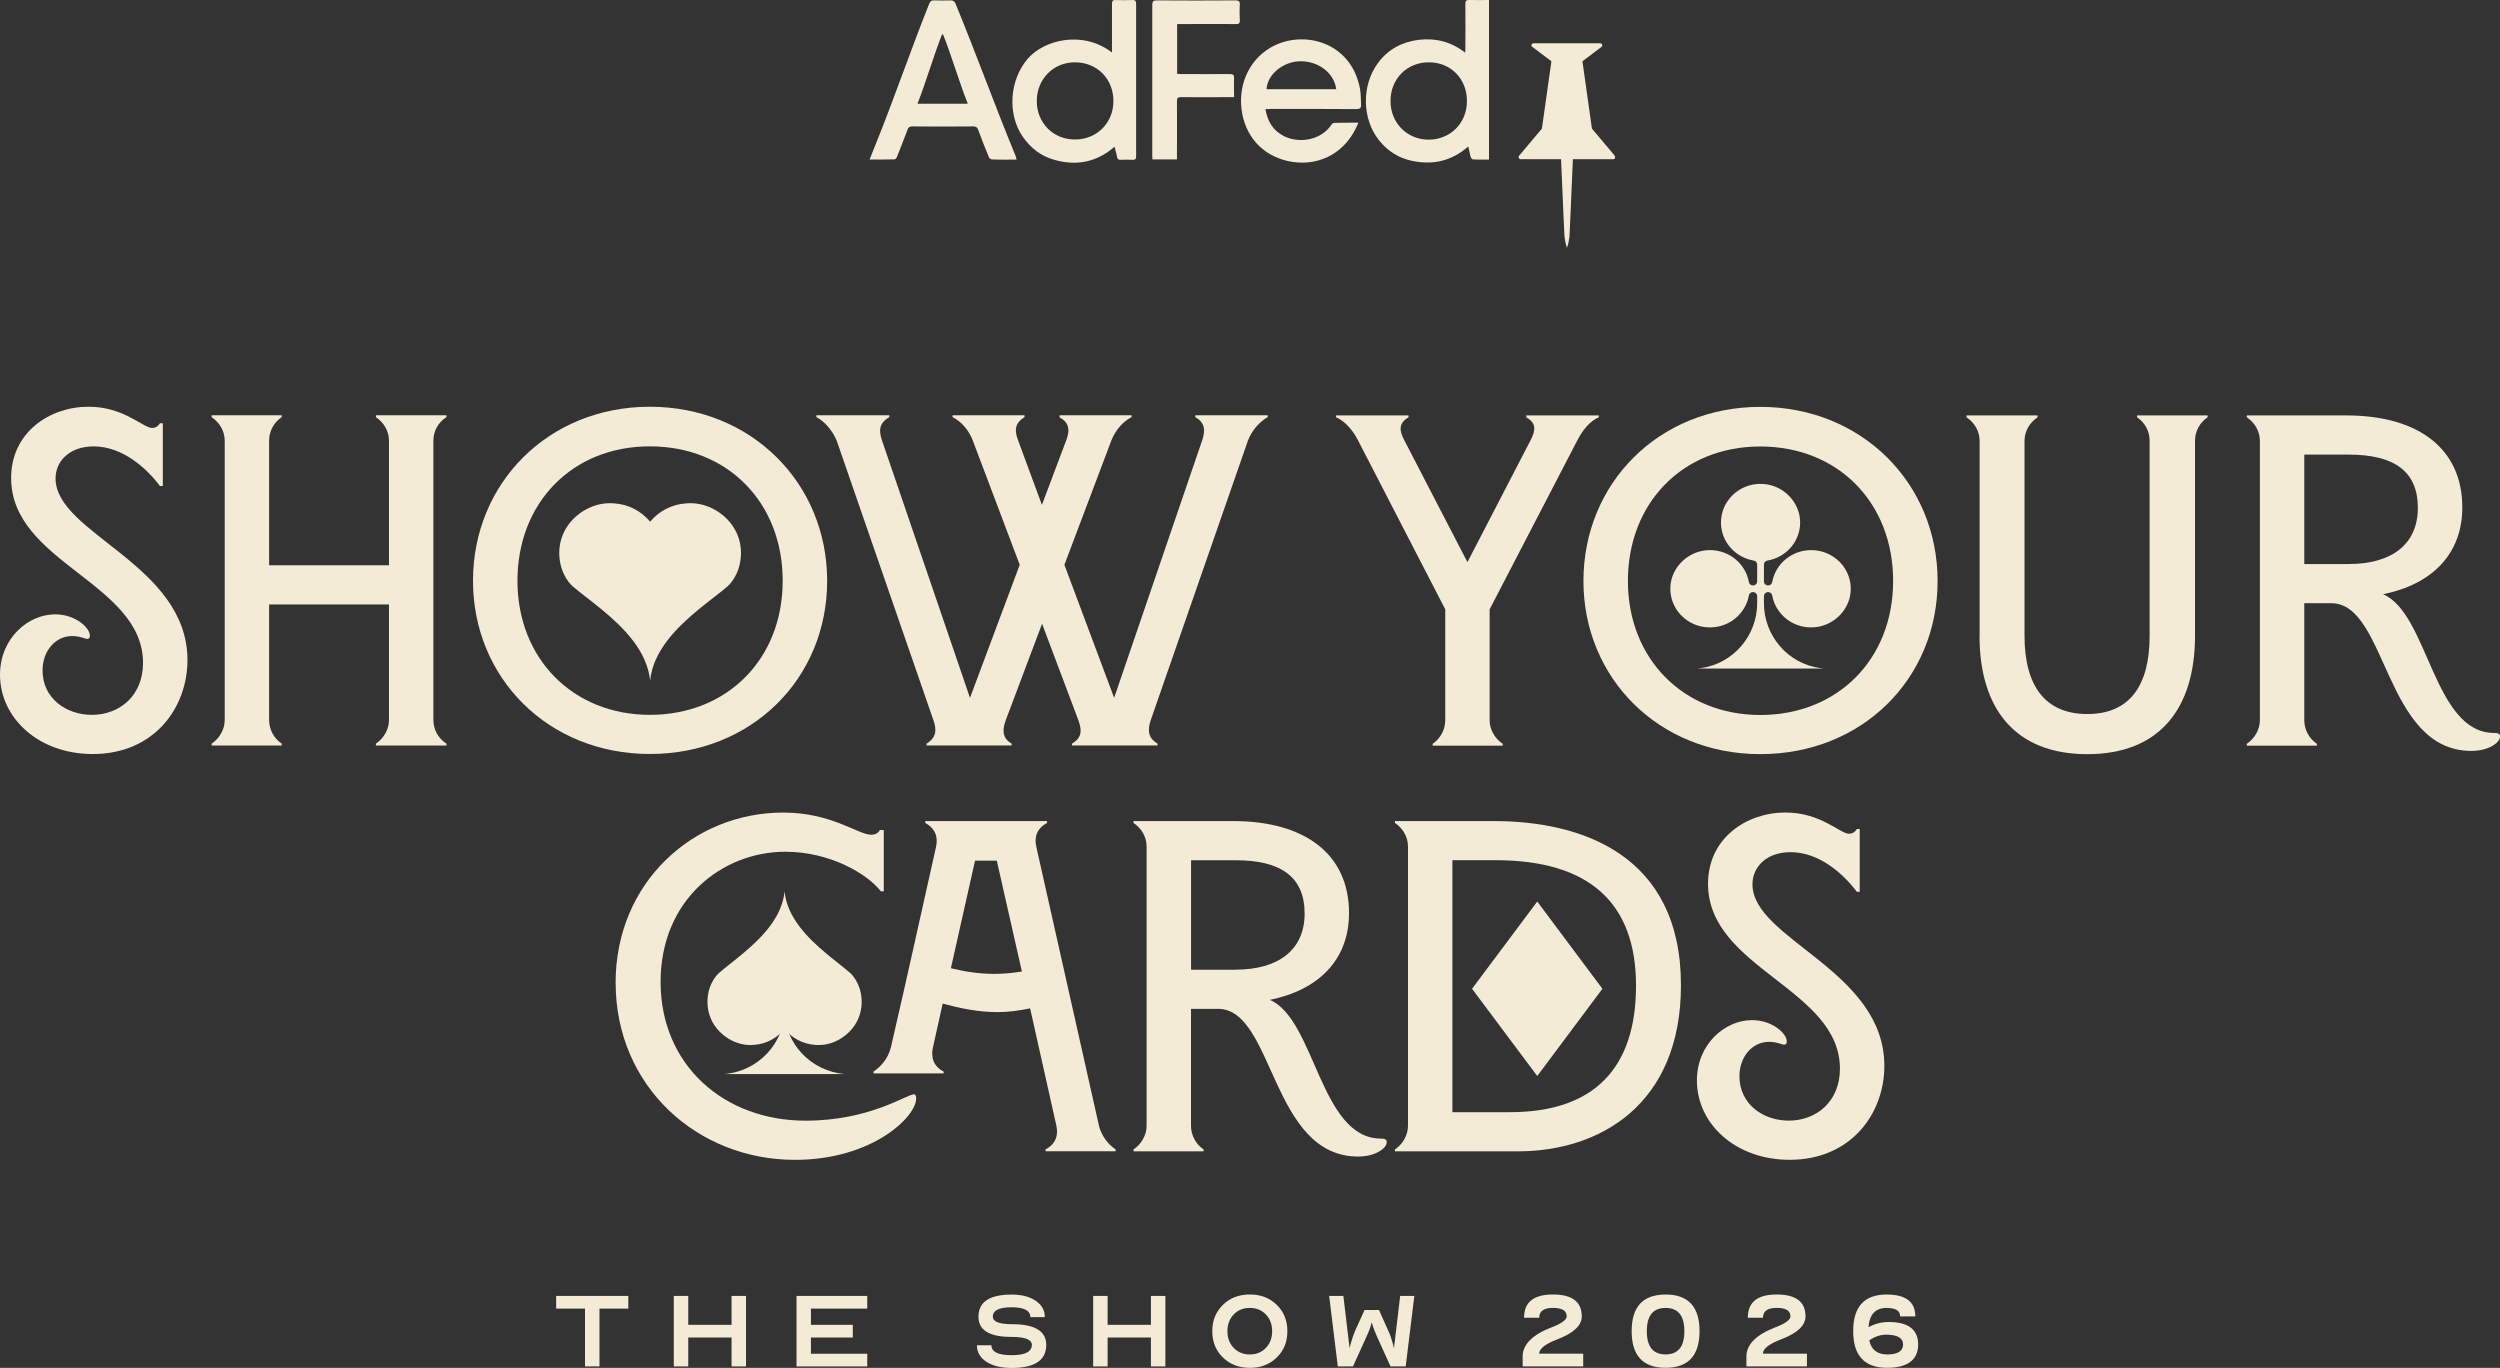 <?xml version="1.0" encoding="UTF-8"?><svg id="a" xmlns="http://www.w3.org/2000/svg" width="520.67" height="284.88" viewBox="0 0 520.67 284.88"><rect x="0" y="0" width="520.67" height="284.88" fill="#333333" stroke="none"/><defs><style>.b{fill:#f3ebd6;}</style></defs><path class="b" d="M305.78,30.51c-3.43,3.02-7.27,3.88-11.56,3.02-2.83-.56-5.15-2.01-6.97-4.25-3.62-4.51-3.73-11.56-.19-16.26,2.13-2.83,5.07-4.33,8.54-4.74,3.47-.37,6.64.41,9.55,2.69.04-.48.04-.75.04-1.01,0-3.06.04-6.08,0-9.14,0-.63.19-.86.82-.82,1.34.04,2.69,0,4.1,0v33.23c-1.12,0-2.24.04-3.36-.04-.19,0-.41-.34-.48-.56-.15-.63-.3-1.31-.48-2.13ZM305.52,21.04c0-4.63-3.39-8.09-7.98-8.06-4.51,0-7.91,3.43-7.94,7.98-.04,4.63,3.43,8.13,7.98,8.13,4.51-.04,7.94-3.47,7.94-8.06Z"/><path class="b" d="M231.59,10.93V.79c0-.6.19-.82.78-.78,1.16.04,2.28.04,3.43,0,.67-.04.82.22.82.86v31.59c0,.6-.11.86-.78.82-.82-.04-1.6-.04-2.42,0-.48.04-.71-.15-.78-.63-.11-.67-.34-1.31-.52-2.09-3.69,3.21-7.87,4.03-12.42,2.76-2.8-.75-4.96-2.39-6.64-4.77-3.32-4.74-2.83-11.86.97-16.3,3.39-3.95,11.45-6.01,17.57-1.31ZM231.89,21.04c0-4.59-3.36-8.02-7.94-8.06-4.51-.04-7.98,3.43-8.02,7.98-.04,4.63,3.43,8.13,7.98,8.09,4.55,0,7.98-3.47,7.98-8.02Z"/><path class="b" d="M211.71,33.24c-1.83,0-3.51.04-5.18-.04-.22,0-.56-.34-.63-.6-.75-1.83-1.49-3.66-2.16-5.52-.19-.56-.45-.75-1.04-.75-4.25.04-8.47.04-12.72,0-.52,0-.78.15-.97.67-.71,1.9-1.45,3.77-2.2,5.67-.07.22-.34.52-.52.52-1.68.04-3.36.04-5.18.04.6-1.53,1.16-2.98,1.75-4.4,3.54-8.84,7.09-19.13,10.63-27.97.22-.6.52-.82,1.12-.78,1.12.04,2.24.04,3.36,0,.52,0,.78.15,1.01.63,4.18,10.11,8.36,21.67,12.53,31.74.07.22.11.45.22.78ZM196.41,7.17h-.22c-1.68,4.29-3.39,10.07-5.11,14.43h10.48c-1.75-4.36-3.43-10.15-5.15-14.43Z"/><path class="b" d="M263.55,22.72c.41,2.54,1.57,4.44,3.77,5.59,3.1,1.6,7.72,1.01,9.96-2.31.11-.19.37-.41.6-.41,1.6-.04,3.21-.04,5.04-.04-.37.78-.63,1.42-1.01,2.05-2.69,4.66-7.53,6.9-12.72,6.12-5.59-.86-9.47-4.66-10.48-10.07-1.04-5.52,1.23-10.97,5.82-13.69,6.68-3.95,16.93-1.34,18.72,8.58.19,1.04.15,2.13.22,3.17.07.75-.22,1.01-1.01,1.01-5.93-.04-11.86-.04-17.79-.04-.37.04-.71.04-1.12.04ZM278.29,18.58c-.41-3.39-3.77-5.93-7.61-5.82-3.54.11-6.75,2.8-6.9,5.82h14.51Z"/><path class="b" d="M245.13,33.2h-5.11c0-.3-.04-.56-.04-.86V1.05c0-.75.19-.97.93-.97,5.45.04,10.93.04,16.37,0,.67,0,.97.15.93.9-.07,1.04-.04,2.13,0,3.21.04.67-.22.86-.86.82-3.73-.04-7.42,0-11.15,0h-1.04v10.37c.34,0,.63.04.93.04,3.32,0,6.64.04,10,0,.78,0,.97.22.93.97-.07,1.23,0,2.5,0,3.84h-.97c-3.36,0-6.71.04-10.07,0-.71,0-.86.19-.86.9.04,3.73,0,7.5,0,11.23,0,.22,0,.48,0,.86Z"/><path class="b" d="M336.29,32.42l-4.74-5.63-1.16-8.21-.82-5.82h0l3.95-2.98c.15-.11.22-.3.15-.48-.04-.11-.07-.19-.19-.22-.07-.04-.15-.07-.22-.07h-13.84c-.07,0-.19.04-.26.07-.07.04-.15.15-.19.22-.07.19,0,.37.19.48l3.95,2.98h0l-.82,5.82-1.16,8.21-4.74,5.63c-.11.15-.15.34-.07.48.07.15.22.26.41.26h8.39l.52,12.05.19,4.03c.11.86.26,1.64.52,2.35.26-.67.41-1.45.52-2.31l.19-4.07.52-12.05h8.39c.19,0,.34-.11.41-.26,0-.19,0-.37-.11-.48"/><path class="b" d="M115.83,269.9h15.03v2.64h-6.01v12.04h-3.01v-12.04h-6.01v-2.64Z"/><path class="b" d="M140.33,284.58v-14.68h3.01v6.02h9.02v-6.02h3.01v14.68h-3.01v-6.02h-9.02v6.02h-3.01Z"/><path class="b" d="M165.89,284.58v-14.68h14.73v2.64h-11.73v3.38h8.72v2.64h-8.72v3.38h11.73v2.64h-14.73Z"/><path class="b" d="M203.47,280.18h3.01c0,1.37,1.4,2.06,4.21,2.06s4.21-.71,4.21-2.14c0-1.12-1.44-1.67-4.33-1.67-4.53,0-6.79-1.4-6.79-4.2,0-3.07,2.3-4.61,6.91-4.61,2.08,0,3.76.43,5.02,1.29,1.26.86,1.89,2,1.89,3.41h-3.01c0-1.37-1.3-2.06-3.91-2.06s-3.91.66-3.91,1.97c0,1.04,1.35,1.56,4.06,1.56,4.71,0,7.07,1.44,7.07,4.32,0,3.19-2.41,4.79-7.22,4.79-2.18,0-3.93-.43-5.25-1.29-1.31-.86-1.97-2-1.97-3.41Z"/><path class="b" d="M227.67,284.58v-14.68h3.01v6.02h9.02v-6.02h3.01v14.68h-3.01v-6.02h-9.02v6.02h-3.01Z"/><path class="b" d="M252.48,277.24c0-2.21.74-4.04,2.21-5.48,1.47-1.44,3.34-2.16,5.61-2.16s4.13.72,5.61,2.16c1.47,1.44,2.21,3.26,2.21,5.48s-.74,4.04-2.21,5.48c-1.47,1.44-3.34,2.16-5.61,2.16s-4.13-.72-5.61-2.16-2.21-3.26-2.21-5.48ZM255.63,277.24c0,1.41.44,2.57,1.31,3.48.87.91,1.99,1.37,3.35,1.37s2.48-.45,3.35-1.37c.87-.91,1.31-2.07,1.31-3.48s-.44-2.57-1.31-3.48c-.87-.91-1.99-1.36-3.35-1.36s-2.48.45-3.35,1.36c-.87.91-1.31,2.07-1.31,3.48Z"/><path class="b" d="M279.78,269.9l1.29,10.86h.03c.06-.35.15-.72.27-1.12.28-.98.56-1.79.84-2.44l1.98-4.37h3.01l1.95,4.37c.34.7.63,1.52.87,2.44.12.39.21.76.27,1.12h.03l1.29-10.86h2.95l-1.8,14.68h-3.16l-2.68-5.9c-.22-.51-.41-.96-.57-1.35-.16-.39-.29-.72-.39-1-.1-.33-.18-.62-.24-.85h-.06c-.06.23-.14.52-.24.85-.24.72-.56,1.51-.96,2.35l-2.68,5.9h-3.16l-1.8-14.68h2.95Z"/><path class="b" d="M317.12,284.58v-2.06c0-2.51,2.03-4.54,6.1-6.11,2.04-.78,3.07-1.54,3.07-2.26,0-1.17-.95-1.76-2.86-1.76s-2.86.68-2.86,2.05h-3.16c0-3.23,2-4.84,6.01-4.84s6.01,1.52,6.01,4.55c0,1.9-1.69,3.49-5.08,4.79-2.53.96-3.79,1.96-3.79,2.99h9.17v2.64h-12.63Z"/><path class="b" d="M339.82,277.24c0-5.09,2.35-7.63,7.07-7.63s7.07,2.54,7.07,7.63-2.36,7.63-7.07,7.63-7.07-2.54-7.07-7.63ZM342.98,277.24c0,3.23,1.3,4.84,3.91,4.84s3.91-1.62,3.91-4.84-1.3-4.84-3.91-4.84-3.91,1.61-3.91,4.84Z"/><path class="b" d="M363.72,284.58v-2.06c0-2.51,2.03-4.54,6.1-6.11,2.04-.78,3.07-1.54,3.07-2.26,0-1.17-.95-1.76-2.86-1.76s-2.86.68-2.86,2.05h-3.16c0-3.23,2-4.84,6.01-4.84s6.01,1.52,6.01,4.55c0,1.9-1.69,3.49-5.08,4.79-2.53.96-3.79,1.96-3.79,2.99h9.17v2.64h-12.63Z"/><path class="b" d="M392.92,269.61c3.99,0,5.98,1.52,5.98,4.55h-3.16c0-1.17-.94-1.76-2.83-1.76-2.31,0-3.56,1.34-3.76,4.02,1.3-.72,2.7-1.09,4.18-1.09,4.11,0,6.16,1.57,6.16,4.7s-2.15,4.84-6.46,4.84c-4.71,0-7.07-2.54-7.07-7.63s2.31-7.63,6.95-7.63ZM389.31,279.15c.42,1.96,1.67,2.94,3.76,2.94s3.28-.68,3.28-2.06-1.18-2.06-3.55-2.06c-1.16,0-2.33.39-3.49,1.17Z"/><path class="b" d="M0,140.53c0-7.57,5.84-12.58,11.47-12.58,4.33,0,7.25,2.85,7.25,4.42,0,.49-.2.69-.5.69-.6,0-1.51-.59-3.22-.59-3.42,0-6.14,3.05-6.14,7.17,0,5.8,4.93,9.24,10.26,9.24,5.84,0,10.67-4.03,10.67-10.81,0-16.71-27.47-20.83-27.47-38.52,0-9.53,8.05-14.84,16.1-14.84,7.45,0,11.37,4.42,13.28,4.42.6,0,1.21-.29,1.61-.98h.6v13.07h-.6c-2.72-3.64-7.75-8.25-13.79-8.25-5.23,0-7.95,3.24-7.95,6.68,0,11.5,27.47,17.88,27.47,37.83,0,9.93-6.94,19.56-19.72,19.56-11.37,0-19.32-7.57-19.32-16.51Z"/><path class="b" d="M78.29,154.88c1.61-1.08,2.72-2.95,2.72-4.91v-24.08h-24.96v24.08c0,1.97,1.01,3.83,2.62,4.91v.39h-14.59v-.39c1.61-1.08,2.72-2.95,2.72-4.91v-58.18c0-2.06-1.11-3.83-2.72-4.91v-.39h14.59v.39c-1.61,1.08-2.62,2.85-2.62,4.91v25.94h24.96v-25.94c0-2.06-1.11-3.83-2.72-4.91v-.39h14.69v.39c-1.71,1.08-2.72,2.85-2.72,4.91v58.18c0,1.97,1.01,3.83,2.72,4.91v.39h-14.69v-.39Z"/><path class="b" d="M98.51,120.97c0-20.34,15.7-36.26,36.83-36.26s36.93,15.92,36.93,36.26-15.7,36.06-36.93,36.06-36.83-15.92-36.83-36.06ZM135.34,148.88c16.1,0,27.67-11.6,27.67-27.91s-11.47-28.01-27.67-28.01-27.57,11.79-27.57,28.01,11.57,27.91,27.57,27.91Z"/><path class="b" d="M220.68,86.88v-.39h14.99v.39c-1.61.79-3.32,2.55-4.23,4.91l-9.76,25.84,10.36,27.71,18.31-53.56c.81-2.26.5-3.83-1.41-4.91v-.39h15.09v.39c-1.71.98-3.32,2.75-4.13,4.91l-20.23,58.18c-.7,2.06-.6,3.73,1.41,4.91v.39h-17.81v-.39c2.21-1.28,2.01-2.95,1.31-4.91l-7.55-20.05-7.55,20.05c-.6,1.67-1.01,3.64,1.21,4.91v.39h-17.71v-.39c2.11-1.28,2.11-2.95,1.41-4.91l-20.13-58.18c-.91-2.16-2.52-4.03-4.23-4.91v-.39h15.19v.39c-2.21,1.28-2.21,2.85-1.51,4.91l18.31,53.56,10.36-27.71-9.76-25.84c-.8-2.16-2.41-4.03-4.23-4.91v-.39h14.99v.39c-2.11,1.28-2.11,2.85-1.31,4.91l4.93,13.36,5.03-13.36c.91-2.26.6-3.83-1.41-4.91Z"/><path class="b" d="M145.13,104.89c-.52-.07-1.03-.1-1.53-.09-.02,0-.04,0-.05,0-.1,0-.21.01-.31.02-.13,0-.25.01-.38.02-2.98.2-5.62,1.62-7.46,3.81-1.84-2.19-4.48-3.62-7.46-3.81-.13,0-.25-.02-.38-.02-.1,0-.2-.02-.31-.02-.02,0-.04,0-.05,0-.5,0-1.01.02-1.53.09-4.43.6-9.2,4.46-9.2,10.3,0,.14.01.28.02.42.16,4.27,2.71,6.44,2.71,6.44,1.55,1.34,3.74,2.94,6.01,4.8,4.62,3.79,9.58,8.7,10.19,14.91.61-6.21,5.57-11.12,10.19-14.91,2.28-1.87,4.47-3.46,6.01-4.8,0,0,2.55-2.18,2.71-6.44,0-.14.02-.28.02-.42,0-5.84-4.77-9.7-9.2-10.3Z"/><path class="b" d="M298.38,154.91c1.61-1.08,2.62-2.95,2.62-4.91v-23.09l-18.21-35.28c-1.11-2.16-2.82-4.03-4.53-4.72v-.39h15.09v.39c-2.01,1.18-2.01,2.65-.91,4.72l13.18,25.45,13.18-25.45c1.11-2.16,1.11-3.54-.91-4.72v-.39h15.09v.39c-1.71.69-3.32,2.55-4.43,4.72l-18.31,35.28v23.09c0,1.97,1.11,3.83,2.72,4.91v.39h-14.59v-.39Z"/><path class="b" d="M329.78,121c0-20.34,15.7-36.26,36.83-36.26s36.93,15.92,36.93,36.26-15.7,36.06-36.93,36.06-36.83-15.92-36.83-36.06ZM366.61,148.91c16.1,0,27.67-11.6,27.67-27.91s-11.47-28.01-27.67-28.01-27.57,11.79-27.57,28.01,11.57,27.91,27.57,27.91Z"/><path class="b" d="M412.29,132.4v-40.58c0-2.06-1.11-3.83-2.72-4.91v-.39h14.79v.39c-1.61,1.08-2.72,2.85-2.72,4.91v40.58c0,10.61,4.43,16.31,13.08,16.31s12.98-5.7,12.98-16.31v-40.58c0-2.06-1.01-3.83-2.62-4.91v-.39h14.69v.39c-1.61,1.08-2.62,2.85-2.62,4.91v40.58c0,15.23-7.45,24.67-22.44,24.67s-22.44-9.43-22.44-24.67Z"/><path class="b" d="M482.53,154.91v.39h-14.59v-.39c1.61-1.08,2.72-2.95,2.72-4.91v-58.18c0-2.06-1.11-3.83-2.72-4.91v-.39h20.73c15.09,0,24.15,6.98,24.15,19.16,0,9.73-6.34,16.02-16.5,18.08,9.46,4.03,10.47,28.89,23.14,28.89.91,0,1.21.2,1.21.79,0,1.18-2.31,2.95-5.94,2.95-18.21,0-17.51-30.76-29.18-30.76h-5.64v24.37c0,1.97,1.01,3.83,2.62,4.91ZM489.17,117.47c8.96,0,14.39-4.13,14.39-11.69s-4.83-11.1-14.39-11.1h-9.26v22.8h9.26Z"/><path class="b" d="M369.09,124c.67,3.77,4.01,6.64,8.05,6.67,4.39.04,8.14-3.45,8.31-7.73.18-4.59-3.58-8.37-8.24-8.37-4.07,0-7.45,2.89-8.12,6.68-.07.4-.44.68-.85.68h0c-.48,0-.87-.38-.87-.85v-3.5c0-.41.3-.76.71-.83,3.86-.65,6.8-3.91,6.83-7.86.04-4.29-3.53-7.95-7.92-8.11-4.7-.18-8.57,3.49-8.57,8.04,0,3.98,2.96,7.28,6.84,7.93.41.07.7.43.7.83v3.5c0,.47-.39.85-.87.85h0c-.42,0-.78-.29-.85-.69-.67-3.77-4.01-6.64-8.05-6.67-4.39-.04-8.14,3.45-8.31,7.73-.18,4.59,3.58,8.37,8.24,8.37,4.07,0,7.45-2.89,8.12-6.68.07-.4.44-.68.85-.68h0c.48,0,.87.38.87.85v1.49c0,6.71-4.96,12.59-11.76,13.5-.24.03-.48.06-.73.08h26.39c-.24-.02-.49-.05-.73-.08-6.81-.91-11.76-6.79-11.76-13.5v-1.49c0-.47.39-.85.87-.85h0c.42,0,.78.29.85.69Z"/><path class="b" d="M128.21,204.7c0-20.93,16.2-35.47,34.92-35.47,10.06,0,15.6,4.62,18.31,4.62.8,0,1.41-.29,1.81-.98h.81v12.77h-.6c-2.82-3.64-10.57-8.25-19.92-8.25-12.98,0-25.96,9.83-25.96,27.12s13.18,28.89,30.19,28.89c13.48,0,21.03-5.5,22.64-5.5.2,0,.4.29.4.88,0,3.83-9.16,12.78-25.26,12.78-20.33,0-37.33-15.33-37.33-36.85Z"/><path class="b" d="M250.67,239.39v.39h-14.59v-.39c1.61-1.08,2.72-2.95,2.72-4.91v-58.18c0-2.06-1.11-3.83-2.72-4.91v-.39h20.73c15.09,0,24.15,6.98,24.15,19.16,0,9.73-6.34,16.02-16.5,18.08,9.46,4.03,10.47,28.89,23.14,28.89.91,0,1.21.2,1.21.79,0,1.18-2.31,2.95-5.94,2.95-18.21,0-17.51-30.76-29.18-30.76h-5.64v24.37c0,1.97,1.01,3.83,2.62,4.91ZM257.32,201.95c8.96,0,14.39-4.13,14.39-11.69s-4.83-11.1-14.39-11.1h-9.26v22.8h9.26Z"/><path class="b" d="M290.52,239.39c1.61-1.08,2.72-2.95,2.72-4.91v-58.18c0-2.06-1.11-3.83-2.72-4.91v-.39h20.53c18.31,0,39.04,6.98,39.04,34.2,0,24.86-16.91,34.59-34.01,34.59h-25.56v-.39ZM314.47,231.63c17.51,0,26.26-9.14,26.26-26.34s-9.66-26.14-29.28-26.14h-8.96v52.48h11.97Z"/><path class="b" d="M353.41,225.04c0-7.57,5.84-12.58,11.47-12.58,4.33,0,7.25,2.85,7.25,4.42,0,.49-.2.69-.5.69-.6,0-1.51-.59-3.22-.59-3.42,0-6.14,3.05-6.14,7.17,0,5.8,4.93,9.24,10.26,9.24,5.84,0,10.67-4.03,10.67-10.81,0-16.71-27.47-20.83-27.47-38.52,0-9.53,8.05-14.84,16.1-14.84,7.45,0,11.37,4.42,13.28,4.42.6,0,1.21-.29,1.61-.98h.6v13.07h-.6c-2.72-3.64-7.75-8.25-13.79-8.25-5.23,0-7.95,3.24-7.95,6.68,0,11.5,27.47,17.88,27.47,37.83,0,9.93-6.94,19.56-19.72,19.56-11.37,0-19.32-7.57-19.32-16.51Z"/><polygon class="b" points="320.16 187.76 306.58 205.93 320.16 224.1 333.73 205.93 320.16 187.76"/><path class="b" d="M155.13,217.57c.44.06.87.09,1.3.08.02,0,.03,0,.05,0,.09,0,.17-.01.26-.02.11,0,.21-.01.32-.02,2.53-.17,4.77-1.41,6.33-3.3,1.56,1.89,3.81,3.13,6.33,3.3.11,0,.21.02.32.02.09,0,.17.02.26.02.02,0,.03,0,.05,0,.43,0,.86-.02,1.3-.08,3.76-.52,7.81-3.86,7.81-8.91,0-.13,0-.24-.01-.36-.14-3.69-2.3-5.58-2.3-5.58-1.31-1.16-3.17-2.54-5.1-4.16-3.92-3.28-8.13-7.53-8.65-12.9-.52,5.37-4.73,9.62-8.65,12.9-1.93,1.62-3.79,3-5.1,4.16,0,0-2.16,1.88-2.3,5.58,0,.12-.01.24-.01.36,0,5.06,4.05,8.4,7.81,8.91Z"/><path class="b" d="M163.39,210.35c0,6.99-5.55,12.77-12.56,13.35h25.12c-7.01-.58-12.56-6.36-12.56-13.35Z"/><path class="b" d="M228.84,234.28l-12.98-57.78c-.5-2.06,0-3.93,2.21-5.11v-.39h-25.36v.39c2.11,1.18,2.72,2.95,2.21,5.11l-5.03,22.5s0,0,0,0l-1.61,7.17-2.72,11.89c-.6,2.55-2.31,4.23-3.62,5.11v.39h14.59v-.39c-2.11-1.08-2.72-2.95-2.21-5.11l2.01-9.04c3.62.98,7.45,1.77,11.37,1.77,2.21,0,4.53-.29,6.84-.79l5.43,24.27c.5,2.06,0,3.93-2.21,5.11v.39h14.59v-.39c-1.51-.98-3.02-2.85-3.52-5.11ZM207.1,202.83c-3.22,0-6.24-.49-9.06-1.18l5.03-22.4h4.53l5.23,23.09c-1.91.29-3.72.49-5.74.49Z"/></svg>